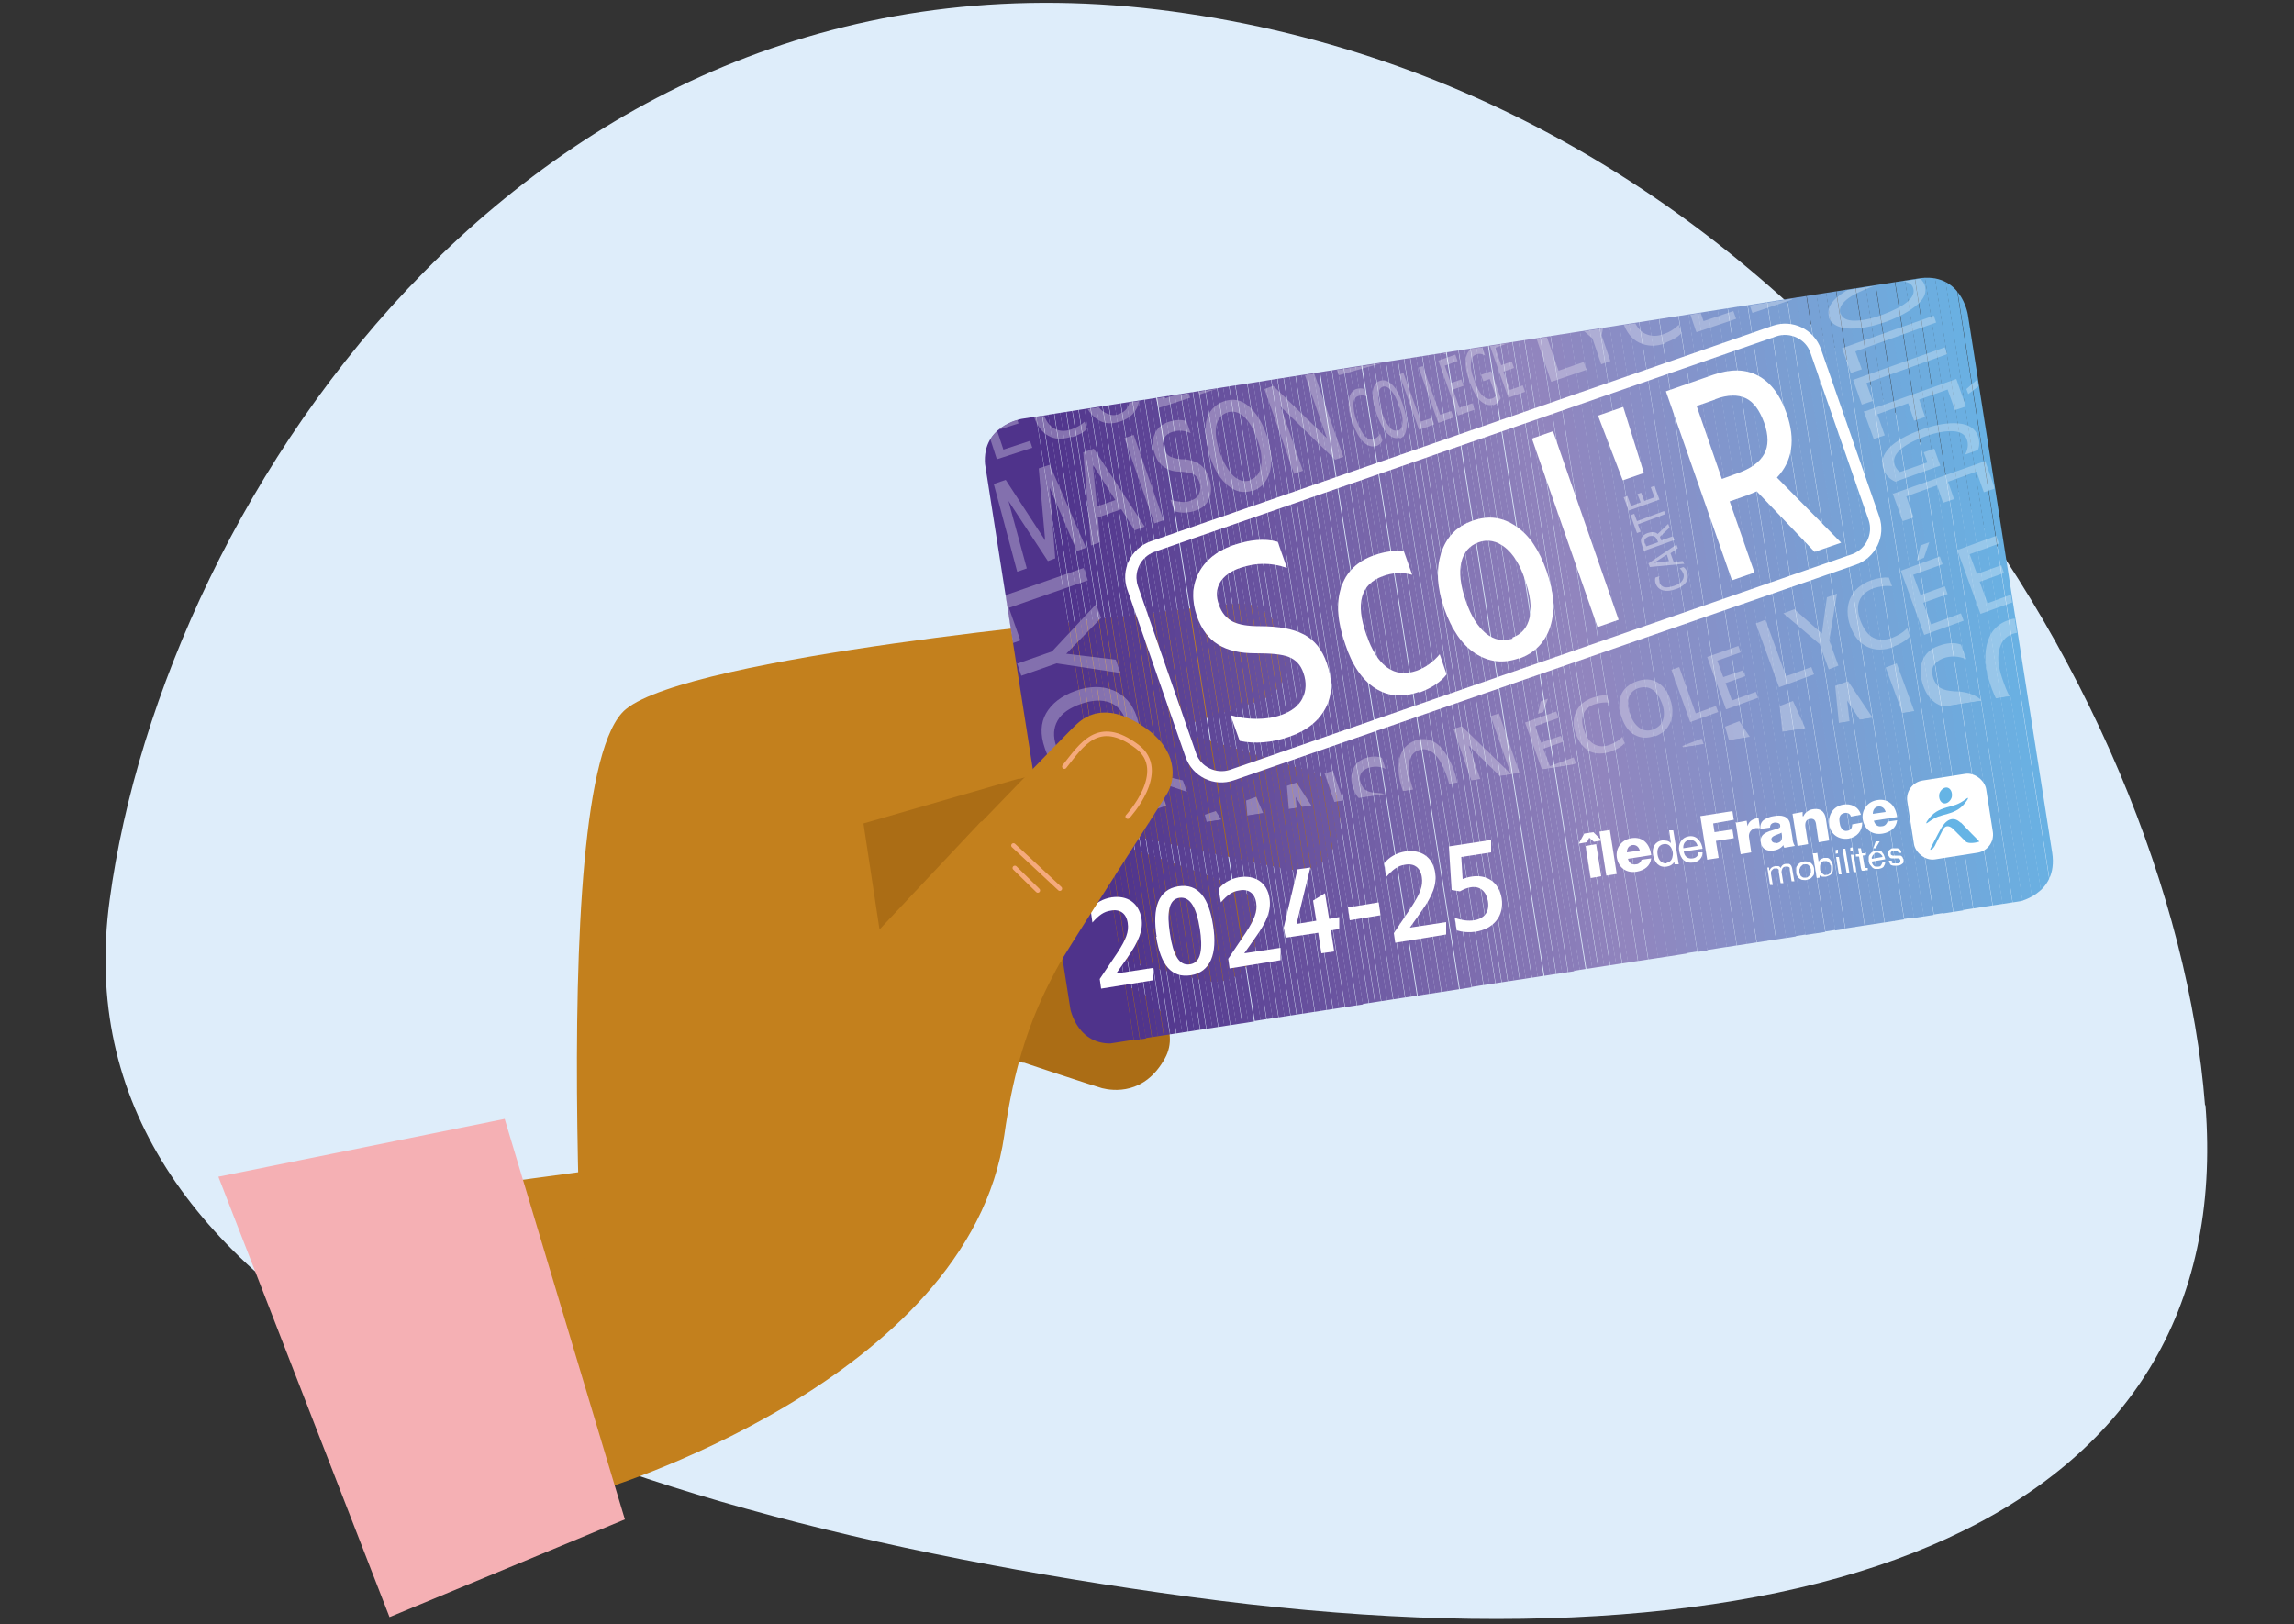<?xml version="1.0" encoding="utf-8"?>
<svg xmlns="http://www.w3.org/2000/svg" xmlns:xlink="http://www.w3.org/1999/xlink" id="Calque_1" data-name="Calque 1" version="1.1" viewBox="0 0 500 354.1">
  <rect x="0" y="0" width="500" height="354.1" fill="#333333" stroke="none"/>
  <defs>
    <style>
      .cls-1 {
        fill: #6bafe1;
      }

      .cls-1, .cls-2, .cls-3, .cls-4, .cls-5, .cls-6, .cls-7, .cls-8, .cls-9, .cls-10, .cls-11, .cls-12, .cls-13, .cls-14, .cls-15, .cls-16, .cls-17, .cls-18, .cls-19, .cls-20, .cls-21, .cls-22, .cls-23, .cls-24, .cls-25, .cls-26, .cls-27, .cls-28, .cls-29, .cls-30, .cls-31, .cls-32, .cls-33, .cls-34, .cls-35, .cls-36, .cls-37, .cls-38, .cls-39, .cls-40, .cls-41, .cls-42, .cls-43, .cls-44, .cls-45, .cls-46, .cls-47, .cls-48, .cls-49, .cls-50, .cls-51, .cls-52, .cls-53, .cls-54, .cls-55, .cls-56, .cls-57, .cls-58, .cls-59, .cls-60, .cls-61, .cls-62, .cls-63, .cls-64, .cls-65, .cls-66, .cls-67, .cls-68, .cls-69, .cls-70, .cls-71, .cls-72, .cls-73, .cls-74, .cls-75, .cls-76, .cls-77, .cls-78, .cls-79, .cls-80, .cls-81, .cls-82, .cls-83, .cls-84, .cls-85, .cls-86, .cls-87, .cls-88, .cls-89, .cls-90, .cls-91, .cls-92, .cls-93, .cls-94, .cls-95, .cls-96, .cls-97, .cls-98, .cls-99, .cls-100, .cls-101, .cls-102, .cls-103, .cls-104, .cls-105, .cls-106, .cls-107, .cls-108, .cls-109, .cls-110, .cls-111, .cls-112, .cls-113, .cls-114, .cls-115, .cls-116, .cls-117, .cls-118, .cls-119, .cls-120, .cls-121, .cls-122, .cls-123, .cls-124, .cls-125, .cls-126, .cls-127, .cls-128, .cls-129, .cls-130, .cls-131, .cls-132 {
        stroke-width: 0px;
      }

      .cls-2 {
        fill: #7f6fb0;
      }

      .cls-3 {
        fill: #70a9dc;
      }

      .cls-4 {
        fill: #7360a7;
      }

      .cls-5 {
        fill: #72a7da;
      }

      .cls-6 {
        fill: #8f87c0;
      }

      .cls-7 {
        fill: #54398f;
      }

      .cls-8 {
        fill: #5a4093;
      }

      .cls-9 {
        fill: #51368d;
      }

      .cls-10 {
        fill: #5a4194;
      }

      .cls-11 {
        fill: #8790c7;
      }

      .cls-12 {
        fill: #6caddf;
      }

      .cls-13 {
        fill: #887ab7;
      }

      .cls-133 {
        clip-path: url(#clippath);
      }

      .cls-14, .cls-134, .cls-135 {
        fill: none;
      }

      .cls-15 {
        fill: #8b7eba;
      }

      .cls-16 {
        fill: #c3801d;
      }

      .cls-17 {
        fill: #9086bf;
      }

      .cls-18 {
        fill: #563b90;
      }

      .cls-19 {
        fill: #6faadd;
      }

      .cls-20 {
        fill: #8b8bc3;
      }

      .cls-21 {
        fill: #8a7cb8;
      }

      .cls-22 {
        fill: #7c6bae;
      }

      .cls-23 {
        fill: #5d4496;
      }

      .cls-24 {
        fill: #65b4e5;
      }

      .cls-25 {
        fill: #583e92;
      }

      .cls-26 {
        fill: #7a9fd3;
      }

      .cls-27 {
        fill: #705ba4;
      }

      .cls-28 {
        fill: #634c9b;
      }

      .cls-29 {
        fill: #7b6aad;
      }

      .cls-30 {
        fill: #7e6eb0;
      }

      .cls-31 {
        fill: #73a6d9;
      }

      .cls-32 {
        fill: #51358c;
      }

      .cls-33 {
        fill: #8272b2;
      }

      .cls-34 {
        fill: #75a4d8;
      }

      .cls-35 {
        fill: #7d6cae;
      }

      .cls-36 {
        fill: #8592c9;
      }

      .cls-37 {
        fill: #8171b1;
      }

      .cls-38 {
        fill: #8493ca;
      }

      .cls-39 {
        fill: #74a5d8;
      }

      .cls-40 {
        fill: #5e4697;
      }

      .cls-41 {
        fill: #6ab0e2;
      }

      .cls-42 {
        fill: #897bb8;
      }

      .cls-43 {
        fill: #8a8dc5;
      }

      .cls-44 {
        fill: #6a54a0;
      }

      .cls-45 {
        fill: #50348c;
      }

      .cls-46 {
        fill: #604898;
      }

      .cls-47 {
        fill: #6dacde;
      }

      .cls-48 {
        fill: #53388e;
      }

      .cls-49 {
        fill: #6c56a1;
      }

      .cls-50 {
        fill: #6f5aa4;
      }

      .cls-51 {
        fill: #9084bd;
      }

      .cls-52 {
        fill: #6eabdd;
      }

      .cls-53 {
        fill: #8a8cc4;
      }

      .cls-136 {
        clip-path: url(#clippath-1);
      }

      .cls-137 {
        clip-path: url(#clippath-3);
      }

      .cls-138 {
        clip-path: url(#clippath-2);
      }

      .cls-54 {
        fill: #52378e;
      }

      .cls-55 {
        fill: #8097cd;
      }

      .cls-56 {
        fill: #6c57a2;
      }

      .cls-57 {
        fill: #ab6d15;
      }

      .cls-58 {
        fill: #6d58a2;
      }

      .cls-59 {
        fill: #deedfa;
      }

      .cls-60 {
        fill: #f5b0b4;
      }

      .cls-61 {
        fill: #8e81bb;
      }

      .cls-62 {
        fill: #7d9ad0;
      }

      .cls-63 {
        fill: #77a2d6;
      }

      .cls-64 {
        fill: #8d89c1;
      }

      .cls-65 {
        fill: #715ea5;
      }

      .cls-66 {
        fill: #593f93;
      }

      .cls-67 {
        fill: #705da5;
      }

      .cls-68 {
        fill: #8779b6;
      }

      .cls-69 {
        fill: #888fc7;
      }

      .cls-70 {
        fill: #5f4798;
      }

      .cls-71 {
        fill: #7d6daf;
      }

      .cls-72 {
        fill: #8c7fba;
      }

      .cls-73 {
        fill: #644d9b;
      }

      .cls-74 {
        fill: #9185be;
      }

      .cls-75 {
        fill: #8196cc;
      }

      .cls-76 {
        fill: #8070b1;
      }

      .cls-77 {
        fill: #76a3d7;
      }

      .cls-78 {
        fill: #69539f;
      }

      .cls-79 {
        fill: #4f338b;
      }

      .cls-80 {
        fill: #573d91;
      }

      .cls-81 {
        fill: #6b55a0;
      }

      .cls-82 {
        fill: #78a1d5;
      }

      .cls-83 {
        fill: #8691c8;
      }

      .cls-84 {
        fill: #7967ab;
      }

      .cls-139 {
        opacity: .4;
      }

      .cls-140 {
        opacity: .3;
      }

      .cls-85 {
        fill: #7866aa;
      }

      .cls-86 {
        fill: #898ec6;
      }

      .cls-87 {
        fill: #614999;
      }

      .cls-88 {
        fill: #7b9cd2;
      }

      .cls-89 {
        fill: #8e88c1;
      }

      .cls-90 {
        fill: #7765aa;
      }

      .cls-91 {
        fill: #68529f;
      }

      .cls-92 {
        fill: #6e59a3;
      }

      .cls-93 {
        fill: #7462a8;
      }

      .cls-94 {
        fill: #7461a7;
      }

      .cls-95 {
        fill: #8394cb;
      }

      .cls-96 {
        fill: #5b4294;
      }

      .cls-97 {
        fill: #624a99;
      }

      .cls-98 {
        fill: #7968ac;
      }

      .cls-99 {
        fill: #8273b3;
      }

      .cls-100 {
        fill: #67509d;
      }

      .cls-101 {
        fill: #8d80bb;
      }

      .cls-102 {
        fill: #8a7db9;
      }

      .cls-103 {
        fill: #563c91;
      }

      .cls-104 {
        fill: #654e9c;
      }

      .cls-105 {
        fill: #8677b5;
      }

      .cls-106 {
        fill: #8374b3;
      }

      .cls-107 {
        fill: #8f82bc;
      }

      .cls-108 {
        fill: #8f83bd;
      }

      .cls-109 {
        fill: #7b9ed2;
      }

      .cls-141, .cls-134, .cls-135 {
        isolation: isolate;
      }

      .cls-110 {
        fill: #553a8f;
      }

      .cls-111 {
        fill: #8678b6;
      }

      .cls-112 {
        fill: #5e4596;
      }

      .cls-113 {
        fill: #71a8db;
      }

      .cls-114 {
        fill: #6caee0;
      }

      .cls-134, .cls-135 {
        mix-blend-mode: multiply;
        stroke: #f5aa7c;
        stroke-linecap: round;
      }

      .cls-115 {
        fill: #67519e;
      }

      .cls-116 {
        fill: #634b9a;
      }

      .cls-117 {
        fill: #7c9bd1;
      }

      .cls-118 {
        fill: #fff;
      }

      .cls-119 {
        fill: #8295cc;
      }

      .cls-120 {
        fill: #79a0d4;
      }

      .cls-135 {
        stroke-linejoin: round;
      }

      .cls-121 {
        fill: #8576b5;
      }

      .cls-122 {
        fill: #725fa6;
      }

      .cls-123 {
        fill: #664f9d;
      }

      .cls-124 {
        fill: #7563a9;
      }

      .cls-125 {
        fill: #7664a9;
      }

      .cls-126 {
        fill: #69b1e3;
      }

      .cls-127 {
        fill: #8c8ac2;
      }

      .cls-128 {
        fill: #7f98ce;
      }

      .cls-129 {
        fill: #5c4395;
      }

      .cls-130 {
        fill: #7a69ac;
      }

      .cls-131 {
        fill: #8475b4;
      }

      .cls-132 {
        fill: #7e99cf;
      }
    </style>
    <clipPath id="clippath">
      <path class="cls-14" d="M222.7,91.3s-9.3,1.5-7.9,10.8l18.4,117.4c0,.2,1.6,9.3,10.8,7.8l195.4-30.6s9.3-1.5,7.9-10.8l-18.4-117.4s-1.5-9.3-10.8-7.8l-195.4,30.6h0Z"/>
    </clipPath>
    <clipPath id="clippath-1">
      <rect class="cls-14" x="349.5" y="96" width="22.7" height="41.8" transform="translate(-13.7 57.2) rotate(-8.9)"/>
    </clipPath>
    <clipPath id="clippath-2">
      <path class="cls-14" d="M222.7,91.3s-9.3,1.5-7.9,10.8l12.9,82.6,214-33.5-12.9-82.6s-1.5-9.3-10.8-7.8l-195.4,30.6h0Z"/>
    </clipPath>
    <clipPath id="clippath-3">
      <rect class="cls-14" x="201.9" y="-22.3" width="284.1" height="236.8" transform="translate(-10.7 54.3) rotate(-8.9)"/>
    </clipPath>
  </defs>
  <g class="cls-141">
    <g id="Calque_1-2" data-name="Calque 1">
      <path class="cls-59" d="M480.7,240.9c7,90.1-83.1,125.9-221.2,107.2C121.4,329.4,11.9,284.6,23.9,196.2,35.8,107.9,117.6-16.2,255.6,2.5c138,18.7,218,148.2,225,238.4h0Z"/>
      <g>
        <polygon class="cls-57" points="223.1 231.7 162.9 211.9 139 155.3 203.6 143.2 223.1 231.7"/>
        <path class="cls-57" d="M208.7,173.6s69.5,15.7,72.7,16c3.3.4,9.2-.2,10.5-9.2s-3.7-11.2-6-12.1-82.4-25.1-82.4-25.1l5.1,30.4h0Z"/>
        <path class="cls-57" d="M203.5,198.1s55.9,15.1,59.1,15.7c3.2.6,9.2.5,11.2-8.3,2.1-8.9-2.8-11.5-5-12.6s-60.5-21.3-60.5-21.3l-4.9,26.5h0Z"/>
        <path class="cls-57" d="M194,189.2s51.6,25.8,54.6,27.1c3,1.3,8.8,8.1,5.3,14.4-4.4,8-11.3,7.1-13.7,6.5-2.4-.6-55-18.2-55-18.2l8.9-29.9Z"/>
      </g>
      <g>
        <path class="cls-16" d="M222.2,169.8s48.8-15.9,51.9-16.9c3.1-1,8.2-4.1,5.7-12.8-2.5-8.7-8-8.6-10.5-8.5s-33.6,3.8-33.6,3.8l-13.5,34.4h0Z"/>
        <path class="cls-16" d="M213.8,179.1l-22.1,23.5-3.5-23.1,60.6-17.5c-4-18.1-3.2-13.8-6.1-27.3,0,0-92.1,8.2-106.3,19.9-18.7,15.4-7.1,170.7-7.1,170.7,0,0,81.9-24,89.6-77.9,3.5-24.7,10.5-36.2,23.6-55.7-11.3-9.9-19.1-4.1-28.7-12.7h0Z"/>
      </g>
      <polygon class="cls-16" points="129.9 325.1 84.5 342.5 55.2 265.1 126.2 255.5 129.9 325.1"/>
      <polygon class="cls-60" points="110 243.9 136.2 331.2 84.9 352.5 47.6 256.5 110 243.9"/>
      <g>
        <g id="BG">
          <g class="cls-133">
            <g>
              <rect class="cls-79" x="223.9" y="90.9" width="12.6" height="137.6" transform="translate(-21.9 37.5) rotate(-8.9)"/>
              <rect class="cls-79" x="236.5" y="89.9" width="1.3" height="137.6" transform="translate(-21.7 38.6) rotate(-8.9)"/>
              <rect class="cls-45" x="237.8" y="89.7" width="1.3" height="137.6" transform="translate(-21.6 38.8) rotate(-8.9)"/>
              <rect class="cls-32" x="239.1" y="89.4" width="1.3" height="137.6" transform="translate(-21.6 39) rotate(-8.9)"/>
              <rect class="cls-9" x="240.4" y="89.2" width="1.3" height="137.6" transform="translate(-21.5 39.2) rotate(-8.9)"/>
              <rect class="cls-54" x="241.7" y="89" width="1.3" height="137.6" transform="translate(-21.5 39.4) rotate(-8.9)"/>
              <rect class="cls-48" x="243" y="88.8" width="1.3" height="137.6" transform="translate(-21.4 39.6) rotate(-8.9)"/>
              <rect class="cls-7" x="244.4" y="88.6" width="1.3" height="137.6" transform="translate(-21.4 39.8) rotate(-8.9)"/>
              <rect class="cls-110" x="245.7" y="88.4" width="1.3" height="137.6" transform="translate(-21.3 40) rotate(-8.9)"/>
              <rect class="cls-18" x="247" y="88.2" width="1.3" height="137.6" transform="translate(-21.3 40.2) rotate(-8.9)"/>
              <rect class="cls-103" x="248.3" y="88" width="1.3" height="137.6" transform="translate(-21.2 40.4) rotate(-8.9)"/>
              <rect class="cls-80" x="249.6" y="87.8" width="1.3" height="137.6" transform="translate(-21.2 40.6) rotate(-8.9)"/>
              <rect class="cls-25" x="250.9" y="87.6" width="1.3" height="137.6" transform="translate(-21.1 40.8) rotate(-8.9)"/>
              <rect class="cls-66" x="252.3" y="87.4" width="1.3" height="137.6" transform="translate(-21.1 41) rotate(-8.9)"/>
              <rect class="cls-8" x="253.6" y="87.2" width="1.3" height="137.6" transform="translate(-21.1 41.2) rotate(-8.9)"/>
              <rect class="cls-10" x="254.9" y="87" width="1.3" height="137.6" transform="translate(-21 41.4) rotate(-8.9)"/>
              <rect class="cls-96" x="256.2" y="86.8" width="1.3" height="137.6" transform="translate(-21 41.6) rotate(-8.9)"/>
              <rect class="cls-129" x="257.5" y="86.6" width="1.3" height="137.6" transform="translate(-20.9 41.8) rotate(-8.9)"/>
              <rect class="cls-23" x="258.8" y="86.4" width="1.3" height="137.6" transform="translate(-20.9 42) rotate(-8.9)"/>
              <rect class="cls-112" x="260.1" y="86.2" width="1.3" height="137.6" transform="translate(-20.8 42.2) rotate(-8.9)"/>
              <rect class="cls-40" x="261.4" y="86" width="1.3" height="137.6" transform="translate(-20.8 42.4) rotate(-8.9)"/>
              <rect class="cls-70" x="262.8" y="85.7" width="1.3" height="137.6" transform="translate(-20.7 42.6) rotate(-8.9)"/>
              <rect class="cls-46" x="264.1" y="85.5" width="1.3" height="137.6" transform="translate(-20.7 42.8) rotate(-8.9)"/>
              <rect class="cls-87" x="265.4" y="85.3" width="1.3" height="137.6" transform="translate(-20.6 43) rotate(-8.9)"/>
              <rect class="cls-97" x="266.7" y="85.1" width="1.3" height="137.6" transform="translate(-20.6 43.2) rotate(-8.9)"/>
              <rect class="cls-116" x="268" y="84.9" width="1.3" height="137.6" transform="translate(-20.5 43.4) rotate(-8.9)"/>
              <rect class="cls-28" x="269.3" y="84.7" width="1.3" height="137.6" transform="translate(-20.5 43.6) rotate(-8.9)"/>
              <rect class="cls-73" x="270.6" y="84.5" width="1.3" height="137.6" transform="translate(-20.4 43.8) rotate(-8.9)"/>
              <rect class="cls-104" x="272" y="84.3" width="1.3" height="137.6" transform="translate(-20.4 44) rotate(-8.9)"/>
              <rect class="cls-123" x="273.3" y="84.1" width="1.3" height="137.6" transform="translate(-20.3 44.2) rotate(-8.9)"/>
              <rect class="cls-100" x="274.6" y="83.9" width="1.3" height="137.6" transform="translate(-20.3 44.4) rotate(-8.9)"/>
              <rect class="cls-115" x="275.9" y="83.7" width="1.3" height="137.6" transform="translate(-20.2 44.6) rotate(-8.9)"/>
              <rect class="cls-91" x="277.2" y="83.5" width="1.3" height="137.6" transform="translate(-20.2 44.8) rotate(-8.9)"/>
              <rect class="cls-78" x="278.5" y="83.3" width="1.3" height="137.6" transform="translate(-20.1 45) rotate(-8.9)"/>
              <rect class="cls-44" x="279.9" y="83.1" width="1.3" height="137.6" transform="translate(-20.1 45.2) rotate(-8.9)"/>
              <rect class="cls-81" x="281.2" y="82.9" width="1.3" height="137.6" transform="translate(-20.1 45.4) rotate(-8.9)"/>
              <rect class="cls-49" x="282.5" y="82.7" width="1.3" height="137.6" transform="translate(-20 45.6) rotate(-8.9)"/>
              <rect class="cls-56" x="283.8" y="82.5" width="1.3" height="137.6" transform="translate(-20 45.8) rotate(-8.9)"/>
              <rect class="cls-58" x="285.1" y="82.3" width="1.3" height="137.6" transform="translate(-19.9 46) rotate(-8.9)"/>
              <rect class="cls-92" x="286.4" y="82" width="1.3" height="137.6" transform="translate(-19.9 46.2) rotate(-8.9)"/>
              <rect class="cls-50" x="287.7" y="81.8" width="1.3" height="137.6" transform="translate(-19.8 46.4) rotate(-8.9)"/>
              <rect class="cls-27" x="289.1" y="81.6" width="1.3" height="137.6" transform="translate(-19.8 46.6) rotate(-8.9)"/>
              <rect class="cls-67" x="290.4" y="81.4" width="1.3" height="137.6" transform="translate(-19.7 46.8) rotate(-8.9)"/>
              <rect class="cls-65" x="291.7" y="81.2" width="1.3" height="137.6" transform="translate(-19.7 47) rotate(-8.9)"/>
              <rect class="cls-122" x="293" y="81" width="1.3" height="137.6" transform="translate(-19.6 47.2) rotate(-8.9)"/>
              <rect class="cls-4" x="294.3" y="80.8" width="1.3" height="137.6" transform="translate(-19.6 47.4) rotate(-8.9)"/>
              <rect class="cls-94" x="295.6" y="80.6" width="1.3" height="137.6" transform="translate(-19.5 47.6) rotate(-8.9)"/>
              <rect class="cls-93" x="296.9" y="80.4" width="1.3" height="137.6" transform="translate(-19.5 47.8) rotate(-8.9)"/>
              <rect class="cls-124" x="298.3" y="80.2" width="1.3" height="137.6" transform="translate(-19.4 48) rotate(-8.9)"/>
              <rect class="cls-125" x="299.6" y="80" width="1.3" height="137.6" transform="translate(-19.4 48.2) rotate(-8.9)"/>
              <rect class="cls-90" x="300.9" y="79.8" width="1.3" height="137.6" transform="translate(-19.3 48.4) rotate(-8.9)"/>
              <rect class="cls-85" x="302.2" y="79.6" width="1.3" height="137.6" transform="translate(-19.3 48.6) rotate(-8.9)"/>
              <rect class="cls-84" x="303.5" y="79.4" width="1.3" height="137.6" transform="translate(-19.2 48.8) rotate(-8.9)"/>
              <rect class="cls-98" x="304.8" y="79.2" width="1.3" height="137.6" transform="translate(-19.2 49) rotate(-8.9)"/>
              <rect class="cls-130" x="306.1" y="79" width="1.3" height="137.6" transform="translate(-19.2 49.2) rotate(-8.9)"/>
              <rect class="cls-29" x="307.5" y="78.8" width="1.3" height="137.6" transform="translate(-19.1 49.4) rotate(-8.9)"/>
              <rect class="cls-22" x="308.8" y="78.6" width="1.3" height="137.6" transform="translate(-19.1 49.6) rotate(-8.9)"/>
              <rect class="cls-35" x="310.1" y="78.3" width="1.3" height="137.6" transform="translate(-19 49.8) rotate(-8.9)"/>
              <rect class="cls-71" x="311.4" y="78.1" width="1.3" height="137.6" transform="translate(-19 50) rotate(-8.9)"/>
              <rect class="cls-30" x="312.7" y="77.9" width="1.3" height="137.6" transform="translate(-18.9 50.2) rotate(-8.9)"/>
              <rect class="cls-2" x="314" y="77.7" width="1.3" height="137.6" transform="translate(-18.9 50.4) rotate(-8.9)"/>
              <rect class="cls-76" x="315.3" y="77.5" width="1.3" height="137.6" transform="translate(-18.8 50.6) rotate(-8.9)"/>
              <rect class="cls-37" x="316.7" y="77.3" width="1.3" height="137.6" transform="translate(-18.8 50.8) rotate(-8.9)"/>
              <rect class="cls-33" x="318" y="77.1" width="1.3" height="137.6" transform="translate(-18.7 51) rotate(-8.9)"/>
              <rect class="cls-99" x="319.3" y="76.9" width="1.3" height="137.6" transform="translate(-18.7 51.2) rotate(-8.9)"/>
              <rect class="cls-106" x="320.6" y="76.7" width="1.3" height="137.6" transform="translate(-18.6 51.4) rotate(-8.9)"/>
              <rect class="cls-131" x="321.9" y="76.5" width="1.3" height="137.6" transform="translate(-18.6 51.6) rotate(-8.9)"/>
              <rect class="cls-121" x="323.2" y="76.3" width="1.3" height="137.6" transform="translate(-18.5 51.8) rotate(-8.9)"/>
              <rect class="cls-105" x="324.5" y="76.1" width="1.3" height="137.6" transform="translate(-18.5 52) rotate(-8.9)"/>
              <rect class="cls-111" x="325.9" y="75.9" width="1.3" height="137.6" transform="translate(-18.4 52.2) rotate(-8.9)"/>
              <rect class="cls-68" x="327.2" y="75.7" width="1.3" height="137.6" transform="translate(-18.4 52.4) rotate(-8.9)"/>
              <rect class="cls-13" x="328.5" y="75.5" width="1.3" height="137.6" transform="translate(-18.3 52.6) rotate(-8.9)"/>
              <rect class="cls-42" x="329.8" y="75.3" width="1.3" height="137.6" transform="translate(-18.3 52.8) rotate(-8.9)"/>
              <rect class="cls-21" x="331.1" y="75.1" width="1.3" height="137.6" transform="translate(-18.2 53) rotate(-8.9)"/>
              <rect class="cls-102" x="332.4" y="74.8" width="1.3" height="137.6" transform="translate(-18.2 53.2) rotate(-8.9)"/>
              <rect class="cls-15" x="333.7" y="74.6" width="1.3" height="137.6" transform="translate(-18.2 53.4) rotate(-8.9)"/>
              <rect class="cls-72" x="335.1" y="74.4" width="1.3" height="137.6" transform="translate(-18.1 53.6) rotate(-8.9)"/>
              <rect class="cls-101" x="336.4" y="74.2" width="1.3" height="137.6" transform="translate(-18.1 53.8) rotate(-8.9)"/>
              <rect class="cls-61" x="337.7" y="74" width="1.3" height="137.6" transform="translate(-18 54) rotate(-8.9)"/>
              <rect class="cls-107" x="339" y="73.8" width="1.3" height="137.6" transform="translate(-18 54.2) rotate(-8.9)"/>
              <rect class="cls-108" x="340.3" y="73.6" width="1.3" height="137.6" transform="translate(-17.9 54.4) rotate(-8.9)"/>
              <rect class="cls-51" x="341.6" y="73.4" width="1.3" height="137.6" transform="translate(-17.9 54.6) rotate(-8.9)"/>
              <rect class="cls-74" x="342.9" y="73.2" width="1.3" height="137.6" transform="translate(-17.8 54.8) rotate(-8.9)"/>
              <rect class="cls-74" x="344.2" y="72.9" width="2.2" height="137.6" transform="translate(-17.8 55.1) rotate(-8.9)"/>
              <rect class="cls-17" x="346.4" y="72.6" width="2.2" height="137.6" transform="translate(-17.7 55.4) rotate(-8.9)"/>
              <rect class="cls-6" x="348.6" y="72.3" width="2.2" height="137.6" transform="translate(-17.6 55.7) rotate(-8.9)"/>
              <rect class="cls-89" x="350.7" y="71.9" width="2.2" height="137.6" transform="translate(-17.5 56.1) rotate(-8.9)"/>
              <rect class="cls-64" x="352.8" y="71.6" width="2.2" height="137.6" transform="translate(-17.4 56.4) rotate(-8.9)"/>
              <rect class="cls-127" x="355" y="71.3" width="2.2" height="137.6" transform="translate(-17.4 56.7) rotate(-8.9)"/>
              <rect class="cls-20" x="357.1" y="70.9" width="2.2" height="137.6" transform="translate(-17.3 57) rotate(-8.9)"/>
              <rect class="cls-53" x="359.3" y="70.6" width="2.2" height="137.6" transform="translate(-17.2 57.4) rotate(-8.9)"/>
              <rect class="cls-43" x="361.4" y="70.2" width="2.2" height="137.6" transform="translate(-17.1 57.7) rotate(-8.9)"/>
              <rect class="cls-86" x="363.6" y="69.9" width="2.2" height="137.6" transform="translate(-17.1 58) rotate(-8.9)"/>
              <rect class="cls-69" x="365.7" y="69.6" width="2.2" height="137.6" transform="translate(-17 58.3) rotate(-8.9)"/>
              <rect class="cls-11" x="367.9" y="69.2" width="2.2" height="137.6" transform="translate(-16.9 58.7) rotate(-8.9)"/>
              <rect class="cls-83" x="370" y="68.9" width="2.2" height="137.6" transform="translate(-16.8 59) rotate(-8.9)"/>
              <rect class="cls-36" x="372.2" y="68.6" width="2.2" height="137.6" transform="translate(-16.7 59.3) rotate(-8.9)"/>
              <rect class="cls-38" x="374.3" y="68.2" width="2.2" height="137.6" transform="translate(-16.7 59.7) rotate(-8.9)"/>
              <rect class="cls-95" x="376.5" y="67.9" width="2.2" height="137.6" transform="translate(-16.6 60) rotate(-8.9)"/>
              <rect class="cls-119" x="378.6" y="67.6" width="2.2" height="137.6" transform="translate(-16.5 60.3) rotate(-8.9)"/>
              <rect class="cls-75" x="380.7" y="67.2" width="2.2" height="137.6" transform="translate(-16.4 60.6) rotate(-8.9)"/>
              <rect class="cls-55" x="382.9" y="66.9" width="2.2" height="137.6" transform="translate(-16.4 61) rotate(-8.9)"/>
              <rect class="cls-128" x="385" y="66.6" width="2.2" height="137.6" transform="translate(-16.3 61.3) rotate(-8.9)"/>
              <rect class="cls-132" x="387.2" y="66.2" width="2.2" height="137.6" transform="translate(-16.2 61.6) rotate(-8.9)"/>
              <rect class="cls-62" x="389.3" y="65.9" width="2.2" height="137.6" transform="translate(-16.1 62) rotate(-8.9)"/>
              <rect class="cls-117" x="391.5" y="65.5" width="2.2" height="137.6" transform="translate(-16 62.3) rotate(-8.9)"/>
              <rect class="cls-88" x="393.6" y="65.2" width="2.2" height="137.6" transform="translate(-16 62.6) rotate(-8.9)"/>
              <rect class="cls-109" x="395.8" y="64.9" width="2.2" height="137.6" transform="translate(-15.9 62.9) rotate(-8.9)"/>
              <rect class="cls-26" x="397.9" y="64.5" width="2.2" height="137.6" transform="translate(-15.8 63.3) rotate(-8.9)"/>
              <rect class="cls-120" x="400.1" y="64.2" width="2.2" height="137.6" transform="translate(-15.7 63.6) rotate(-8.9)"/>
              <rect class="cls-82" x="402.2" y="63.9" width="2.2" height="137.6" transform="translate(-15.7 63.9) rotate(-8.9)"/>
              <rect class="cls-63" x="404.4" y="63.5" width="2.2" height="137.6" transform="translate(-15.6 64.2) rotate(-8.9)"/>
              <rect class="cls-77" x="406.5" y="63.2" width="2.2" height="137.6" transform="translate(-15.5 64.6) rotate(-8.9)"/>
              <rect class="cls-34" x="408.6" y="62.9" width="2.2" height="137.6" transform="translate(-15.4 64.9) rotate(-8.9)"/>
              <rect class="cls-39" x="410.8" y="62.5" width="2.2" height="137.6" transform="translate(-15.3 65.2) rotate(-8.9)"/>
              <rect class="cls-31" x="412.9" y="62.2" width="2.2" height="137.6" transform="translate(-15.3 65.6) rotate(-8.9)"/>
              <rect class="cls-5" x="415.1" y="61.9" width="2.2" height="137.6" transform="translate(-15.2 65.9) rotate(-8.9)"/>
              <rect class="cls-113" x="417.2" y="61.5" width="2.2" height="137.6" transform="translate(-15.1 66.2) rotate(-8.9)"/>
              <rect class="cls-3" x="419.4" y="61.2" width="2.2" height="137.6" transform="translate(-15 66.5) rotate(-8.9)"/>
              <rect class="cls-19" x="421.5" y="60.8" width="2.2" height="137.6" transform="translate(-15 66.9) rotate(-8.9)"/>
              <rect class="cls-52" x="423.7" y="60.5" width="2.2" height="137.6" transform="translate(-14.9 67.2) rotate(-8.9)"/>
              <rect class="cls-47" x="425.8" y="60.2" width="2.2" height="137.6" transform="translate(-14.8 67.5) rotate(-8.9)"/>
              <rect class="cls-12" x="428" y="59.8" width="2.2" height="137.6" transform="translate(-14.7 67.9) rotate(-8.9)"/>
              <rect class="cls-114" x="430.1" y="59.5" width="2.2" height="137.6" transform="translate(-14.6 68.2) rotate(-8.9)"/>
              <rect class="cls-1" x="432.3" y="59.2" width="2.2" height="137.6" transform="translate(-14.6 68.5) rotate(-8.9)"/>
              <rect class="cls-41" x="434.4" y="58.8" width="2.2" height="137.6" transform="translate(-14.5 68.8) rotate(-8.9)"/>
              <rect class="cls-126" x="436.6" y="58.6" width="1.5" height="137.6" transform="translate(-14.4 69.1) rotate(-8.9)"/>
            </g>
          </g>
        </g>
        <g>
          <path class="cls-118" d="M239.7,213.4l3.9-5.8c1.8-2.8,2.5-4.5,2.2-6.4-.3-2.1-1.7-3.1-3.7-2.7-1.5.2-2.6,1-4,2.6l-.4-2.9c1.1-1.4,2.7-2.3,4.6-2.6,3.4-.5,5.9,1.2,6.5,4.6.4,2.6-.6,5-3.1,8.6l-2.4,3.4,7.9-1.2v2.7s-11.2,1.8-11.2,1.8l-.3-2.1h0Z"/>
          <path class="cls-118" d="M252.1,204.2c-1-6.4.4-10.3,4.7-11,4.5-.7,6.7,2.7,7.6,8.5,1,6.3-.6,10.2-4.9,10.9-4.1.6-6.5-2.1-7.5-8.4h0ZM261.5,202.4c-.7-4.4-2-7-4.4-6.7s-2.8,3.3-2.1,7.8c.7,4.7,2,7.1,4.4,6.7s2.8-3.3,2.1-7.9h0Z"/>
          <path class="cls-118" d="M267.7,209l3.9-5.8c1.8-2.8,2.5-4.5,2.2-6.4-.3-2.1-1.7-3.1-3.7-2.7-1.5.2-2.6,1-4,2.6l-.5-2.9c1.1-1.4,2.7-2.3,4.6-2.6,3.4-.5,6,1.2,6.5,4.6.4,2.6-.5,5-3.1,8.6l-2.4,3.4,7.9-1.2v2.7s-11.1,1.8-11.1,1.8l-.3-2.1h0Z"/>
          <path class="cls-118" d="M287.5,203.3l-7.3,1.1-.4-2.2,3-12.7,2.8-.4-3,12.3,4.3-.7-.7-4.4,2.6-1.6.9,5.6,2.2-.4v2.6s-1.8.3-1.8.3l.7,4.6-2.8.4-.7-4.6h0Z"/>
          <path class="cls-118" d="M293.8,197.8l6.7-1.1.4,2.8-6.7,1.1-.4-2.8Z"/>
          <path class="cls-118" d="M303.8,203.4l3.9-5.8c1.8-2.8,2.5-4.5,2.2-6.4-.3-2.1-1.7-3.1-3.7-2.7-1.5.2-2.6,1-4,2.6l-.5-2.9c1.1-1.4,2.7-2.3,4.6-2.6,3.4-.5,6,1.2,6.5,4.6.4,2.6-.5,5-3.1,8.6l-2.4,3.4,7.9-1.2v2.7s-11.1,1.8-11.1,1.8l-.3-2.1h0Z"/>
          <path class="cls-118" d="M324.3,196.4c-.4-2.2-1.8-3.3-3.7-3-.8.1-1.7.5-2.4.9l-1.8-.3-.6-9.5,9.2-1.4v2.7c0,0-6.5,1-6.5,1l.3,4.8c.6-.2,1.2-.4,1.8-.5,3.5-.6,6.1,1.2,6.7,4.7.6,3.9-1.8,6.7-5.7,7.3-1.4.2-2.8.1-4.1-.3l-.4-2.7c1.5.5,2.9.7,4.2.5,2.3-.4,3.4-1.9,3-4.2h0Z"/>
        </g>
        <g id="LOGO">
          <g>
            <path class="cls-118" d="M385.6,189.1v.6h.1c.2-.5.6-.8,1.2-.9.2,0,.5,0,.7,0s.4.2.5.4c.1-.2.2-.4.4-.6s.4-.2.7-.3c.2,0,.4,0,.5,0,.2,0,.3,0,.4.1.1,0,.2.2.3.3s.1.3.2.5l.5,2.9h-.6c0,.1-.4-2.5-.4-2.5,0-.1,0-.2,0-.3,0-.1,0-.2-.2-.3,0,0-.2-.1-.3-.1-.1,0-.2,0-.4,0-.3,0-.6.2-.7.4s-.2.5-.2.8l.4,2.4h-.6c0,.1-.4-2.5-.4-2.5,0-.1,0-.2,0-.3,0-.1,0-.2-.2-.3,0,0-.1-.1-.2-.1s-.2,0-.4,0c-.2,0-.3,0-.5.2s-.2.2-.3.3c0,.1-.1.2-.1.4,0,.1,0,.2,0,.3l.4,2.4h-.6c0,.1-.6-3.8-.6-3.8h.6c0-.1,0,0,0,0Z"/>
            <path class="cls-118" d="M391.5,189.3c0-.3.1-.5.3-.7s.3-.4.5-.5.5-.2.8-.3.6,0,.9,0c.2,0,.5.2.7.3.2.2.4.4.5.6s.2.5.2.8,0,.6,0,.8c0,.3-.1.5-.3.7s-.3.4-.5.5-.5.2-.8.3-.6,0-.9,0-.5-.2-.7-.3-.4-.4-.5-.6-.2-.5-.2-.8,0-.6,0-.8h0ZM392.4,190.7c0,.2.2.3.3.4.1.1.3.2.4.2.2,0,.3,0,.5,0s.3,0,.5-.2c.1,0,.2-.2.4-.4,0-.1.2-.3.2-.5s0-.4,0-.6-.1-.4-.2-.6-.2-.3-.3-.4c-.1-.1-.3-.2-.4-.2-.2,0-.3,0-.5,0s-.3,0-.5.2-.2.2-.4.4c0,.1-.1.3-.2.5,0,.2,0,.4,0,.6s.1.4.2.6h0Z"/>
            <path class="cls-118" d="M396.1,185.9l.3,2h0c0-.2.2-.4.4-.6.2-.1.5-.2.7-.3.3,0,.6,0,.8,0,.2,0,.5.2.6.4.2.2.3.4.4.6s.2.5.2.8,0,.6,0,.8c0,.3-.1.5-.2.7-.1.2-.3.4-.5.5-.2.1-.5.2-.8.3-.1,0-.2,0-.3,0s-.2,0-.4,0c-.1,0-.2,0-.4-.1s-.2-.1-.3-.2h0v.5c0,0-.6.1-.6.1l-.9-5.4h.6c0-.1,0,0,0,0ZM398.9,188.4c0-.2-.2-.3-.3-.4s-.3-.2-.4-.3c-.2,0-.4,0-.6,0s-.4.1-.5.2c-.1.1-.2.2-.3.4,0,.1-.1.3-.1.5,0,.2,0,.4,0,.6,0,.2,0,.4.2.6,0,.2.2.3.3.4s.3.2.4.3.4,0,.6,0,.4-.1.5-.2.2-.2.3-.4c0-.2.1-.3.1-.5s0-.4,0-.6c0-.2,0-.4-.2-.5h0Z"/>
            <path class="cls-118" d="M400.1,186.1v-.8c-.1,0,.5-.1.5-.1v.8c.1,0-.5.1-.5.1ZM400.8,186.7l.6,3.9h-.6c0,.1-.6-3.8-.6-3.8h.6Z"/>
            <path class="cls-118" d="M402.2,184.9l.9,5.4h-.6c0,.1-.9-5.3-.9-5.3h.6Z"/>
            <path class="cls-118" d="M403.3,185.6v-.8c-.1,0,.5-.1.5-.1v.8c.1,0-.5.1-.5.1ZM404,186.2l.6,3.9h-.6c0,.1-.6-3.8-.6-3.8h.6Z"/>
            <path class="cls-118" d="M406.7,185.8v.6c0,0-.7.1-.7.1l.4,2.4c0,0,0,.1,0,.2s0,0,0,.1,0,0,.2,0,.1,0,.2,0h.3c0,0,0,.5,0,.5h-.5c-.2.1-.3.1-.4.1-.1,0-.2,0-.3,0s-.1-.1-.2-.2c0-.1,0-.2-.1-.4l-.4-2.5h-.7c0,.1,0-.5,0-.5h.7c0-.1-.2-1.3-.2-1.3h.6c0-.1.2,1.1.2,1.1h.8c0-.1,0-.1,0-.1Z"/>
            <path class="cls-118" d="M410.6,188.9c-.3.3-.6.4-1.1.5-.3,0-.6,0-.8,0-.2,0-.5-.2-.6-.3-.2-.2-.3-.4-.5-.6s-.2-.5-.3-.8c0-.3,0-.6,0-.8,0-.3.1-.5.3-.7s.3-.4.5-.5.5-.2.7-.3c.4,0,.6,0,.9,0s.5.3.6.5c.2.2.3.4.4.7s.2.5.2.7l-2.9.5c0,.2,0,.3.1.5s.2.3.3.4c.1.1.3.2.4.2.2,0,.4,0,.6,0,.3,0,.5-.1.6-.3.1-.1.2-.4.3-.6h.6c0,.3-.2.7-.4,1h0ZM410.1,186.4c0-.1-.2-.2-.3-.3s-.2-.1-.4-.2-.3,0-.5,0-.3,0-.4.2-.2.2-.3.3c0,.1-.1.2-.2.4s0,.3,0,.4l2.3-.4c0-.1,0-.3-.2-.4h0ZM408.8,183.5l-.5,1.4h.5c0,0,.9-1.5.9-1.5h-.8q0,.1,0,.1Z"/>
            <path class="cls-118" d="M412.3,188c0,0,.2.2.3.2s.2,0,.4,0,.3,0,.4,0c.1,0,.2,0,.3,0s.2,0,.3-.1c0,0,.2-.1.2-.2,0,0,0-.2,0-.3,0-.2-.1-.3-.2-.4s-.3-.1-.5-.1-.4,0-.6,0c-.2,0-.5,0-.6,0-.2,0-.4-.1-.5-.3-.1-.1-.2-.3-.3-.6,0-.2,0-.4,0-.5,0-.2.2-.3.3-.4s.3-.2.4-.3.3-.1.5-.1c.2,0,.4,0,.6,0,.2,0,.4,0,.5.1.2,0,.3.2.4.3.1.1.2.3.2.6h-.6s0-.1-.1-.2c0,0-.1-.1-.2-.2s-.2,0-.3,0c-.1,0-.2,0-.3,0-.1,0-.2,0-.3,0-.1,0-.2,0-.3.1,0,0-.1.1-.2.2,0,0,0,.2,0,.3,0,.1,0,.2.2.3s.2.1.3.1c.1,0,.3,0,.4,0,.2,0,.3,0,.5,0,.2,0,.3,0,.5,0,.2,0,.3,0,.4.1.1,0,.2.2.3.3,0,.1.1.3.2.4,0,.2,0,.4,0,.6,0,.2-.2.3-.3.4s-.3.2-.5.3c-.2,0-.4.1-.6.1-.2,0-.4,0-.6,0s-.4,0-.6-.1c-.2,0-.3-.2-.4-.4-.1-.2-.2-.4-.2-.6h.6s0,.2.2.2h0Z"/>
          </g>
          <g>
            <path class="cls-118" d="M345.8,183.6l-1.7.3,1.2-2.2,2-.3,1.8,1.8-1.7.3-1-.9-.6,1.2h0ZM345.6,184.4l2.3-.4,1.1,7-2.3.4-1.1-7Z"/>
            <rect class="cls-118" x="349.3" y="181.1" width="2.3" height="9.7" transform="translate(-24.5 56.4) rotate(-8.9)"/>
            <path class="cls-118" d="M354.8,187.1c.2.9.8,1.5,1.8,1.3.5,0,1-.4,1.2-1l2.1-.3c-.2,1.7-1.5,2.6-3.1,2.9-2.3.4-4-.8-4.4-3.1-.3-2.1,1.1-3.9,3.2-4.2,2.5-.4,4,1.3,4.3,3.7l-5.1.8M357.4,185.4c-.2-.8-.8-1.3-1.6-1.2-.8.1-1.2.8-1.2,1.6l2.8-.4h0Z"/>
            <path class="cls-118" d="M365.9,188.4h-.9c0,.1-.1-.6-.1-.6h0c-.2.6-.9,1-1.6,1.1-1.7.3-2.7-.9-3-2.5s.4-3,2-3.2c.6,0,1.4,0,1.9.6h0l-.4-2.8h.9c0-.1,1.2,7.4,1.2,7.4M363.2,188.1c1.2-.2,1.5-1.3,1.4-2.3-.2-1.1-.8-2-2-1.8s-1.5,1.3-1.3,2.4.9,1.9,2,1.8"/>
            <path class="cls-118" d="M371.1,185.8c0,1.2-.8,2-2,2.2-1.8.3-2.8-.8-3.1-2.5-.3-1.6.6-3,2.1-3.2,1.9-.3,2.8,1.4,3,2.7l-4.1.6c.1,1,.8,1.7,2,1.5.7-.1,1.2-.6,1.2-1.3h.9M370,184.4c-.2-.9-.9-1.4-1.8-1.3-.9.1-1.4.9-1.3,1.8l3.1-.5h0Z"/>
            <polygon class="cls-118" points="370.6 177.9 377.6 176.8 377.9 178.7 373.4 179.5 373.7 181.4 377.6 180.8 377.9 182.7 374 183.3 374.6 187 372.1 187.4 370.6 177.9"/>
            <path class="cls-118" d="M378.5,179.3l2.2-.4.2,1.2h0c.2-.9.9-1.5,1.9-1.7.2,0,.4,0,.5,0l.3,2.1c-.3,0-.6,0-.9,0-1.1.2-1.6,1.1-1.5,1.9l.5,3.4-2.3.4-1.1-7h0Z"/>
            <path class="cls-118" d="M383.7,180.7c-.1-.9.2-1.6.8-2,.6-.4,1.3-.7,2.1-.8,1.6-.3,3.3-.1,3.6,1.8l.5,3c0,.6.2,1.2.5,1.7l-2.3.4c-.1-.2-.2-.4-.2-.6-.5.7-1.3,1.1-2.2,1.2-1.3.2-2.5-.3-2.7-1.7-.4-2.3,2.1-2.5,3.7-3.1.4-.1.6-.3.5-.7,0-.5-.7-.6-1.2-.6-.6.1-1,.4-1,1.1l-2.1.3M387.2,183.8c1.1-.2,1.4-.8,1.1-2.3-.3.2-.9.4-1.4.6-.5.2-.9.5-.8,1s.6.7,1.1.6"/>
            <path class="cls-118" d="M390.7,177.4l2.2-.4v.9h.2c.3-.8,1.2-1.4,2-1.5,2.3-.4,2.8,1.3,2.9,2.3l.7,4.5-2.3.4-.5-3.4c-.1-.9-.2-1.9-1.4-1.7-.9.1-1.1.9-1,1.7l.6,3.8-2.3.4-1.1-7h0Z"/>
            <path class="cls-118" d="M403.4,178c-.1-.6-.7-.9-1.3-.8-1.3.2-1.3,1.3-1.1,2.3.1.9.7,1.8,1.6,1.6.8-.1,1.1-.6,1.1-1.4l2.2-.4c0,1.9-1.2,3.2-3,3.5-2.1.3-3.9-.9-4.2-3s.8-4,3-4.4c1.7-.3,3.4.4,3.9,2.2l-2.2.4h0Z"/>
            <path class="cls-118" d="M408.4,178.8c.2.9.8,1.5,1.8,1.3.5,0,1-.4,1.2-1l2.1-.3c-.2,1.7-1.5,2.6-3.1,2.9-2.3.4-4-.8-4.4-3.1-.3-2.1,1.1-3.9,3.2-4.2,2.5-.4,4,1.3,4.3,3.7l-5.1.8M411,177c-.2-.8-.8-1.3-1.6-1.2-.8.1-1.2.8-1.2,1.6l2.8-.4h0Z"/>
          </g>
          <rect class="cls-118" x="416.3" y="169.4" width="17.4" height="17.4" rx="4" ry="4" transform="translate(-22.4 67.8) rotate(-8.9)"/>
          <g>
            <path class="cls-24" d="M425.4,173.8c-.3.9-1.1,1.5-1.8,1.3-.7-.2-1.1-1.1-.9-2.1.3-.9,1.1-1.5,1.8-1.3.7.2,1.1,1.1.9,2.1"/>
            <path class="cls-24" d="M427.4,179.4c-1.8-1.8-3.4-.5-4.4,1.3-.8,1.4-1.4,2.7-2.2,4.2-.2.4,0,.4.3.2s.6-.6.8-1.1c.3-.6,1.1-2.2,1.6-3.2.5-.9,1.3-.9,2.1-.2.9.9,1.9,1.9,2.8,2.8.6.6,2.2.3,2.9.1.1,0,.1-.1,0-.2-.5-.5-2.4-2.4-4-4.1h0Z"/>
          </g>
          <path class="cls-24" d="M428.6,174.1c-1.9,1.4-2.6,1.4-4.3,1.9s-3,1.1-4.2,2.9c-.3.4-.4.8.1.4,1.9-1.4,2.6-1.4,4.3-1.9,1.7-.5,3-1.1,4.2-2.9.3-.4.4-.8-.1-.4Z"/>
        </g>
        <g id="Scol_R" data-name="Scol R">
          <path class="cls-118" d="M248,127.7l12.7,36.5c1,3,4.4,4.6,7.4,3.6l135.6-47c3-1.1,4.6-4.4,3.6-7.4l-12.7-36.5c-1-3-4.4-4.6-7.4-3.6l-135.6,47c-3,1.1-4.6,4.4-3.6,7.4M268.9,170.1c-4.3,1.5-9-.8-10.5-5.1l-12.7-36.5c-1.5-4.3.8-9,5.1-10.5l135.6-47c4.3-1.5,9,.8,10.5,5.1l12.7,36.5c1.5,4.3-.8,9-5.1,10.5l-135.6,47h0Z"/>
          <g id="Carte" class="cls-139">
            <g class="cls-136">
              <g>
                <path class="cls-118" d="M367.7,124.8c.3.8.2,1.5-.2,2.1-.4.6-1.2,1.2-2.2,1.5-1.1.4-2,.5-2.8.3-.8-.2-1.3-.7-1.6-1.4-.2-.5-.2-1-.1-1.4l.9-.3c-.2.5-.1.9,0,1.4.2.5.6.9,1.1,1,.5.1,1.2,0,2.1-.3.9-.3,1.5-.7,1.8-1.2s.4-1,.2-1.5c-.2-.4-.4-.8-.8-1.1l.8-.3c.4.2.6.6.9,1.2h0Z"/>
                <path class="cls-118" d="M366.9,122.9l-7.3.7-.3-.8,6.1-4.1.3.8-1.6,1.1.7,1.9,2-.2.3.7h0ZM363.8,122.4l-.5-1.5-2.8,1.8,3.3-.4Z"/>
                <path class="cls-118" d="M365,117.7l-6.7,2.4-.5-1.5c-.2-.6-.2-1,0-1.4.2-.4.7-.8,1.3-1,.9-.3,1.7-.3,2.2.2l2.3-2.2.3.8-2.1,2c0,.1.1.2.1.3l.2.5,2.5-.9.3.7ZM358.6,118.5l.2.6,2.6-.9-.2-.5c-.2-.4-.4-.7-.7-.8-.3-.1-.6-.1-1.1,0-.4.2-.7.4-.9.6-.1.3-.1.6,0,1h0Z"/>
                <path class="cls-118" d="M362.9,112.1l-5.9,2.2.6,1.6-.8.3-1.4-3.9.8-.3.6,1.6,5.9-2.2.3.7Z"/>
                <path class="cls-118" d="M361.7,108.9l-6.7,2.4-1.1-2.9.8-.3.8,2.2,2.1-.8-.7-1.8.8-.3.7,1.8,2.2-.8-.8-2.2.8-.3,1.1,3h0Z"/>
              </g>
            </g>
          </g>
          <g>
            <path class="cls-118" d="M270.2,161.5l-2-5.6c1.7.5,3.6.8,5.7.8,2,0,3.9-.3,5.5-.9,2.2-.8,3.7-2,4.5-3.6.8-1.6.9-3.5.2-5.5-.6-1.8-1.7-2.9-3.2-3.5-1.5-.6-4-.8-7.3-.8-3.3,0-6-.6-8.1-1.9s-3.6-3.3-4.6-6.1c-1.2-3.5-1.1-6.6.3-9.4,1.4-2.8,3.9-4.8,7.4-6.1,3.8-1.3,7.1-1.6,9.9-.8l2,5.7c-3.4-1.2-6.7-1.2-10.2,0-2.1.7-3.6,1.8-4.4,3.2-.8,1.4-.9,3-.2,4.9.6,1.7,1.6,2.9,3,3.6,1.4.7,3.3,1,5.9,1,4.1,0,7.3.6,9.6,1.8,2.3,1.2,4,3.3,5,6.3,1.3,3.7,1.2,7-.3,9.8s-4.1,4.9-7.9,6.2c-3.8,1.3-7.5,1.6-10.8.9h0Z"/>
            <path class="cls-118" d="M309.3,150.8c-3.6,1.3-6.8,1-9.6-.8-2.8-1.8-5-5-6.5-9.6-1.7-4.8-2-8.9-.9-12.3s3.5-5.8,7.3-7.1c2.4-.8,4.5-1.1,6.4-.8l1.8,5.1c-2.1-.6-4.3-.5-6.4.3-4.8,1.7-6,5.9-3.6,12.7,2.4,7,6.1,9.6,11,7.9,1.9-.7,3.6-1.9,5-3.6l1.5,4.4c-1.3,1.7-3.3,3-6,4h0Z"/>
            <path class="cls-118" d="M331,143.5c-3.4,1.2-6.6.8-9.5-1.1-2.9-1.9-5.1-5.2-6.7-9.7-1.6-4.6-1.8-8.6-.7-12.1s3.4-5.9,6.9-7.1c3.4-1.2,6.5-.8,9.4,1.2,2.9,1.9,5.1,5.2,6.7,9.8,1.6,4.6,1.9,8.6.8,12.1-1.1,3.4-3.4,5.8-6.9,7h0ZM329.6,139c2-.7,3.3-2.2,3.8-4.4.5-2.2.1-5-1-8.2-1.1-3.3-2.6-5.7-4.4-7.1s-3.7-1.8-5.7-1.1c-2,.7-3.3,2.2-3.8,4.4-.5,2.2-.2,5,1,8.4,1.1,3.3,2.6,5.6,4.4,7.1,1.8,1.4,3.7,1.8,5.8,1.1h0Z"/>
            <path class="cls-118" d="M348.2,136.7l-14.3-41.1,4.6-1.6,14.3,41.1-4.6,1.6h0Z"/>
          </g>
          <polygon class="cls-118" points="348.3 90.6 353.7 104.7 358.3 103.1 353.8 88.7 348.3 90.6"/>
          <path class="cls-118" d="M377.5,126.5l-14.4-41.2,10.3-3.6c3.8-1.3,7-1.3,9.8.2s4.8,4.2,6.2,8.2c2,5.7,1.3,10.4-2.1,14l14,14.2-5.8,2-12.6-13.2c-.9.4-1.7.7-2.2.9l-3.7,1.3,5.4,15.5-4.9,1.7h0ZM373.8,87.1l-4,1.4,5.5,15.9,3.3-1.2c2.9-1,4.9-2.4,5.9-4.2s1-4.1,0-6.9c-1-2.7-2.3-4.5-4-5.3-1.7-.8-3.9-.8-6.6.2h0Z"/>
        </g>
        <g id="TEXTE">
          <g class="cls-138">
            <g class="cls-140">
              <g class="cls-137">
                <g>
                  <g>
                    <path class="cls-118" d="M221.7,124.6l-5.1-19.1,2.6-.9,8.6,13.2-1.4-15.7,2.4-.8,7.9,18.1-2,.7-5.9-13.8,1.2,15.4-1.6.6-8.6-13.1,4,14.7-2,.7h0Z"/>
                    <path class="cls-118" d="M237.8,118.9l-1.7-20.3,2.3-.8,11.1,17-2.2.8-2.9-4.6-5.1,1.8.5,5.4-2,.7h0ZM239.1,110.4l4-1.4-4.9-7.7.9,9.1h0Z"/>
                    <path class="cls-118" d="M251.6,114.1l-6.5-18.6,2-.7,6.5,18.6-2,.7Z"/>
                    <path class="cls-118" d="M256,111.5l-.9-2.6c.7.3,1.5.4,2.3.5s1.6,0,2.2-.3c.9-.3,1.5-.8,1.8-1.6.3-.7.3-1.6,0-2.5-.3-.8-.8-1.4-1.4-1.7-.6-.3-1.6-.4-3-.5-1.3,0-2.4-.4-3.3-1s-1.6-1.6-2-2.9c-.6-1.6-.6-3.1,0-4.3.5-1.3,1.5-2.1,2.9-2.6,1.5-.5,2.9-.6,4-.2l.9,2.6c-1.4-.6-2.8-.7-4.1-.2-.9.3-1.4.8-1.7,1.4-.3.6-.3,1.4,0,2.2.3.8.7,1.4,1.3,1.7.6.3,1.4.5,2.4.6,1.7,0,3,.4,3.9,1,1,.6,1.7,1.6,2.2,3,.6,1.7.6,3.2.1,4.5-.5,1.3-1.5,2.2-3,2.7-1.5.5-3,.6-4.4.2h0Z"/>
                    <path class="cls-118" d="M273.1,106.9c-2,.7-3.8.3-5.4-1s-3-3.4-3.9-6.2c-1-3-1.3-5.6-.9-7.8.5-2.2,1.8-3.7,3.8-4.4,2-.7,3.8-.4,5.4,1,1.6,1.3,2.9,3.4,3.9,6.1.7,1.9,1,3.6,1.1,5.3,0,1.6-.2,3.1-.9,4.4-.7,1.3-1.7,2.2-3.1,2.7h0ZM272.5,104.6c1.4-.5,2.1-1.5,2.4-3.1.2-1.6,0-3.5-.9-5.8-.8-2.3-1.8-3.9-2.9-4.9-1.1-1-2.4-1.3-3.6-.9-1.3.5-2.1,1.4-2.4,3-.3,1.5,0,3.4.8,5.8.8,2.2,1.8,3.9,2.9,5,1.2,1.1,2.4,1.4,3.7,1h0Z"/>
                    <path class="cls-118" d="M282.1,103.4l-6.5-18.6,1.9-.7,11.7,11.4-4.8-13.8,1.9-.7,6.5,18.6-1.8.6-11.9-11.6,4.9,14-2,.7h0Z"/>
                  </g>
                  <g>
                    <path class="cls-118" d="M267.2,195.1l-4.6-17.5,2.4-.8,7.8,12.1-1.2-14.4,2.2-.8,7.1,16.6-1.9.6-5.3-12.6,1,14.1-1.5.5-7.8-12.1,3.6,13.5-1.8.6h0Z"/>
                    <path class="cls-118" d="M282,189.9l-1.5-18.6,2.1-.7,10.1,15.6-2,.7-2.6-4.2-4.7,1.6.5,5-1.8.6h0ZM283.2,182.1l3.7-1.3-4.5-7.1.8,8.4h0Z"/>
                    <path class="cls-118" d="M294.6,185.6l-5.9-17,1.8-.6,5.9,17-1.8.6Z"/>
                    <path class="cls-118" d="M298.7,183.2l-.8-2.4c.7.3,1.4.4,2.1.4s1.4,0,2-.2c.8-.3,1.3-.8,1.6-1.4s.3-1.4,0-2.3c-.3-.8-.7-1.3-1.2-1.5-.6-.3-1.5-.4-2.7-.5-1.2,0-2.2-.4-3-.9s-1.4-1.5-1.8-2.7c-.5-1.5-.5-2.8,0-4s1.4-2,2.6-2.4c1.4-.5,2.6-.5,3.7-.1l.8,2.4c-1.3-.6-2.5-.6-3.8-.2-.8.3-1.3.7-1.6,1.3-.3.6-.3,1.2,0,2,.3.7.6,1.3,1.2,1.6.5.3,1.3.5,2.2.5,1.5.1,2.7.4,3.6,1s1.5,1.5,2,2.7c.5,1.6.6,2.9,0,4.1-.5,1.2-1.4,2-2.8,2.5-1.4.5-2.7.5-4,.1h0Z"/>
                    <path class="cls-118" d="M314.4,179.1c-1.8.6-3.4.3-5-.9s-2.7-3.1-3.6-5.7c-1-2.7-1.2-5.1-.8-7.1.5-2,1.6-3.3,3.5-4,1.8-.6,3.5-.3,4.9.9s2.6,3.1,3.5,5.6c.6,1.7.9,3.3,1,4.8s-.2,2.8-.8,4-1.6,2-2.8,2.4h0ZM313.8,176.9c1.2-.4,2-1.4,2.2-2.8.2-1.5,0-3.2-.8-5.3s-1.6-3.6-2.6-4.5-2.2-1.2-3.3-.8c-1.2.4-1.9,1.3-2.2,2.7s0,3.1.7,5.3c.7,2.1,1.6,3.6,2.7,4.6,1.1,1,2.2,1.3,3.4.9h0Z"/>
                    <path class="cls-118" d="M322.7,175.9l-5.9-17,1.8-.6,10.7,10.4-4.4-12.6,1.8-.6,5.9,17-1.7.6-10.8-10.6,4.5,12.9-1.8.6h0Z"/>
                  </g>
                  <g>
                    <path class="cls-118" d="M382.7,181.8l-6.7-23.4,3.1-1.2,10.8,16.1-2-19.4,2.9-1.1,10,22.2-2.5.9-7.5-16.9,1.8,19-2,.7-10.8-16.1,5.3,18.1-2.4.9h0Z"/>
                    <path class="cls-118" d="M402.5,174.5l-2.5-25,2.8-1,14,20.8-2.7,1-3.7-5.6-6.2,2.3.8,6.7-2.4.9h0ZM403.9,163.9l4.9-1.8-6.2-9.4,1.3,11.2h0Z"/>
                    <path class="cls-118" d="M419.4,168.3l-8.4-22.8,2.4-.9,8.4,22.8-2.4.9Z"/>
                    <path class="cls-118" d="M424.8,165l-1.2-3.2c.9.3,1.9.5,2.9.6,1,0,1.9-.1,2.7-.4,1.1-.4,1.8-1.1,2.1-2,.4-.9.3-2-.1-3.1-.4-1-1-1.7-1.7-2-.8-.3-2-.5-3.7-.6-1.6,0-3-.4-4.1-1.2-1.1-.8-1.9-1.9-2.5-3.6-.7-2-.8-3.8-.2-5.4.6-1.6,1.8-2.7,3.5-3.3,1.9-.7,3.5-.8,4.9-.3l1.2,3.2c-1.7-.7-3.4-.8-5.1-.2-1,.4-1.7,1-2.1,1.7-.4.8-.3,1.7,0,2.7.4,1,.9,1.7,1.6,2.1s1.7.6,3,.7c2.1,0,3.7.5,4.9,1.2,1.2.7,2.1,1.9,2.7,3.6.8,2.1.9,4,.2,5.6s-1.9,2.7-3.7,3.4c-1.9.7-3.7.8-5.4.3h0Z"/>
                    <path class="cls-118" d="M445.9,159c-2.4.9-4.6.5-6.7-1.1s-3.7-4.2-5-7.6c-1.4-3.7-1.8-6.9-1.2-9.6s2.1-4.6,4.7-5.5c2.4-.9,4.6-.5,6.7,1.1,2,1.6,3.6,4.1,4.9,7.4.8,2.3,1.3,4.4,1.4,6.5s-.2,3.8-1,5.4c-.8,1.6-2,2.7-3.8,3.3h0ZM445.1,156.2c1.7-.6,2.6-1.9,2.9-3.9.2-2-.1-4.4-1.2-7.1s-2.2-4.8-3.7-6-2.9-1.6-4.5-1c-1.6.6-2.5,1.8-2.9,3.7s0,4.2,1.1,7.1c1,2.8,2.2,4.8,3.7,6.1,1.5,1.3,3,1.7,4.5,1.1h0Z"/>
                    <path class="cls-118" d="M457,154.5l-8.4-22.8,2.4-.9,14.7,13.8-6.2-16.9,2.4-.9,8.4,22.8-2.2.8-14.9-14.1,6.3,17.2-2.4.9h0Z"/>
                  </g>
                  <g>
                    <path class="cls-118" d="M217.3,100.2l-4.1-12.7,7.5-2.4.5,1.5-5.7,1.8,1.3,3.9,4.7-1.5.5,1.5-4.7,1.5,1.4,4.2,5.8-1.9.5,1.5-7.7,2.5h0ZM217.7,85.3l-1.4.4.8-2.9,1.7-.6-1.2,3.1h0Z"/>
                    <path class="cls-118" d="M233.6,95.2c-2,.6-3.7.6-5.1-.2-1.4-.8-2.5-2.2-3.1-4.1-.6-2-.6-3.8.1-5.4.7-1.6,2.1-2.7,4.1-3.3,1.3-.4,2.4-.6,3.5-.4l.6,1.7c-1.1-.2-2.3-.2-3.5.2-1.4.4-2.3,1.2-2.8,2.3-.5,1.1-.4,2.4,0,4,.5,1.7,1.3,2.8,2.4,3.4,1,.6,2.3.7,3.7.2,1.1-.4,2.1-.9,2.9-1.7l.5,1.6c-.6.7-1.7,1.3-3.2,1.8h0Z"/>
                    <path class="cls-118" d="M244.1,91.9c-1.8.6-3.4.5-4.8-.4s-2.4-2.2-3-4.1c-.6-2-.6-3.8,0-5.4s2-2.7,3.9-3.3c1.9-.6,3.5-.5,4.8.4,1.3.8,2.3,2.2,2.9,4.1.4,1.3.6,2.5.5,3.6s-.5,2.2-1.2,3.1c-.7.9-1.8,1.6-3.1,2h0ZM243.7,90.3c1.3-.4,2.1-1.2,2.4-2.3s.3-2.5-.2-4c-.5-1.5-1.2-2.6-2.1-3.3-.9-.7-2-.8-3.2-.4-1.2.4-2,1.1-2.4,2.2-.4,1.1-.4,2.4.2,4,.5,1.5,1.2,2.7,2.2,3.3s2,.9,3.2.5h0Z"/>
                    <path class="cls-118" d="M252.6,88.9l-4.1-12.7,1.9-.6,3.6,11.2,4.9-1.6.5,1.5-6.8,2.2h0Z"/>
                    <path class="cls-118" d="M261.4,86.1l-4.1-12.7,7.5-2.4.5,1.5-5.7,1.8,1.3,3.9,4.7-1.5.5,1.5-4.7,1.5,1.4,4.2,5.8-1.9.5,1.5-7.7,2.5h0Z"/>
                  </g>
                  <g>
                    <path class="cls-118" d="M336.5,168.9l-4.1-11.4,6.8-2.4.5,1.4-5.1,1.8,1.3,3.6,4.3-1.5.5,1.3-4.3,1.5,1.4,3.8,5.2-1.9.5,1.3-6.9,2.5h0ZM336.4,155.2l-1.2.4.6-2.7,1.6-.6-1,2.8h0Z"/>
                    <path class="cls-118" d="M351.2,163.8c-1.8.6-3.3.6-4.7,0-1.3-.7-2.3-1.9-3-3.7-.7-1.8-.7-3.5,0-4.9.6-1.4,1.8-2.5,3.6-3.1,1.2-.4,2.2-.6,3.1-.5l.6,1.6c-1-.2-2.1,0-3.2.3-1.3.4-2.1,1.2-2.5,2.2-.4,1-.3,2.2.2,3.6.5,1.5,1.3,2.5,2.3,3s2.1.5,3.4,0c1-.4,1.9-.9,2.6-1.7l.5,1.4c-.6.7-1.5,1.3-2.8,1.7h0Z"/>
                    <path class="cls-118" d="M360.7,160.4c-1.7.6-3.1.5-4.4-.2s-2.2-2-2.8-3.7c-.7-1.8-.7-3.5-.2-4.9s1.7-2.5,3.5-3.1c1.7-.6,3.1-.5,4.4.2,1.2.7,2.2,1.9,2.8,3.6.4,1.1.6,2.2.5,3.3,0,1-.4,2-1,2.9-.6.9-1.5,1.5-2.7,2h0ZM360.3,159c1.1-.4,1.9-1.1,2.2-2.2s.2-2.3-.3-3.6-1.2-2.4-2.1-2.9c-.9-.6-1.9-.6-3-.3-1.1.4-1.8,1.1-2.1,2.1s-.2,2.2.3,3.6c.5,1.4,1.2,2.4,2.1,3s1.9.7,3,.3h0Z"/>
                    <path class="cls-118" d="M368.4,157.4l-4.1-11.4,1.7-.6,3.6,10.1,4.4-1.6.5,1.3-6.1,2.2h0Z"/>
                    <path class="cls-118" d="M376.2,154.6l-4.1-11.4,6.8-2.4.5,1.4-5.1,1.8,1.3,3.6,4.3-1.5.5,1.3-4.3,1.5,1.4,3.8,5.2-1.9.5,1.3-6.9,2.5h0Z"/>
                  </g>
                  <g>
                    <path class="cls-118" d="M310.8,76.4l-19,5.4-.9-2.6,13-8.8-15.7,1.6-.9-2.3,18-8.1.8,2-13.7,6.1,15.4-1.4.6,1.6-13,8.8,14.7-4.3.7,2h0Z"/>
                    <path class="cls-118" d="M304.9,60.3l-20.2,2-.8-2.3,16.8-11.4.8,2.2-4.6,3,1.9,5.1,5.5-.6.7,2h0ZM296.3,59.2l-1.5-4-7.6,5,9.1-1h0Z"/>
                    <path class="cls-118" d="M299.9,46.6l-18.5,6.8-.7-2,18.5-6.8.7,2h0Z"/>
                    <path class="cls-118" d="M297.2,42.3l-2.6,1c.3-.7.4-1.5.5-2.3,0-.8,0-1.6-.3-2.2-.3-.9-.9-1.5-1.6-1.7-.7-.3-1.6-.2-2.5,0-.8.3-1.4.8-1.6,1.4-.3.6-.4,1.6-.5,3,0,1.3-.4,2.4-1,3.3s-1.6,1.6-2.9,2c-1.6.6-3.1.7-4.3.2s-2.2-1.4-2.7-2.8c-.5-1.5-.6-2.8-.2-4l2.6-1c-.6,1.4-.6,2.8-.1,4.1.3.8.8,1.4,1.4,1.7s1.4.3,2.2,0c.8-.3,1.4-.7,1.7-1.3s.5-1.4.5-2.4c0-1.7.4-3,1-4,.6-1,1.6-1.7,3-2.2,1.7-.6,3.2-.7,4.5-.2,1.3.5,2.2,1.5,2.8,3,.6,1.5.6,3,.2,4.4h0Z"/>
                    <path class="cls-118" d="M292.3,25.2c.7,1.9.4,3.8-.9,5.4-1.3,1.7-3.4,3-6.1,4-3,1.1-5.6,1.4-7.8,1-2.2-.4-3.7-1.7-4.4-3.8-.7-2-.4-3.8.9-5.4s3.3-3,6-3.9c1.9-.7,3.6-1.1,5.2-1.2,1.6,0,3.1.2,4.4.8s2.2,1.7,2.7,3h0ZM290,25.9c-.5-1.3-1.5-2.1-3.1-2.3-1.6-.2-3.5.1-5.8.9s-3.9,1.8-4.9,3-1.3,2.4-.8,3.7c.5,1.3,1.5,2.1,3,2.3,1.5.2,3.4,0,5.7-.9,2.2-.8,3.9-1.8,5-3s1.4-2.4.9-3.7h0Z"/>
                    <path class="cls-118" d="M288.7,16.2l-18.5,6.8-.7-1.9,11.2-11.9-13.7,5-.7-1.9,18.5-6.8.7,1.8-11.4,12.1,13.9-5.1.7,1.9h0Z"/>
                  </g>
                  <g>
                    <path class="cls-118" d="M338.1,83.2l-4.8-14.1,2.1-.7,4.3,12.4,5.5-1.9.6,1.7-7.6,2.6h0Z"/>
                    <path class="cls-118" d="M349,79.4l-1.9-5.6-7.7-6.8,2.3-.8,5.9,5.4,1.2-7.8,2.2-.8-1.9,10.1,1.9,5.6-2,.7h0Z"/>
                    <path class="cls-118" d="M363.1,74.8c-2.2.8-4.1.7-5.8-.1s-2.8-2.3-3.6-4.5c-.8-2.3-.8-4.3,0-6.1.8-1.8,2.3-3,4.5-3.8,1.5-.5,2.8-.7,3.9-.5l.7,1.9c-1.2-.2-2.6-.1-4,.3-1.6.5-2.6,1.4-3.1,2.6-.5,1.2-.5,2.7.1,4.4.6,1.8,1.5,3.1,2.7,3.7s2.6.7,4.2.1c1.2-.4,2.3-1.1,3.2-2l.6,1.8c-.7.8-1.9,1.5-3.5,2.1h0Z"/>
                    <path class="cls-118" d="M369.7,72.3l-4.8-14.1,8.4-2.9.6,1.7-6.3,2.2,1.5,4.4,5.3-1.8.6,1.7-5.3,1.8,1.6,4.7,6.5-2.2.6,1.7-8.6,2.9h0ZM369.8,55.5l-1.5.5.9-3.3,1.9-.7-1.3,3.5Z"/>
                    <path class="cls-118" d="M381.9,68.1l-4.8-14.1,8.4-2.9.6,1.7-6.3,2.2,1.5,4.4,5.3-1.8.6,1.7-5.3,1.8,1.6,4.7,6.5-2.2.6,1.7-8.6,2.9h0Z"/>
                  </g>
                  <g>
                    <path class="cls-118" d="M216.7,130.6l19.5-6.8.9,2.7-17.2,6,2.5,7.1-2.3.8-3.4-9.8h0Z"/>
                    <path class="cls-118" d="M221.6,144.7l7.7-2.7,9.6-10.3,1.1,3-7.6,7.8,10.8,1.3,1,2.9-13.9-2.1-7.7,2.7-.9-2.7h0Z"/>
                    <path class="cls-118" d="M227.7,163c-1-2.9-.9-5.4.3-7.5s3.3-3.8,6.4-4.9c3.1-1.1,5.9-1.1,8.3-.1s4.1,2.9,5.1,5.8c.6,1.9.9,3.6.7,5.1l-2.7.9c.4-1.6.3-3.4-.4-5.2-.7-2-1.9-3.4-3.6-4-1.7-.6-3.7-.5-6.1.3-2.6.9-4.3,2.1-5.2,3.7-.9,1.6-1,3.4-.3,5.5.6,1.6,1.5,3,2.7,4.1l-2.4.9c-1.1-.9-2.1-2.4-2.8-4.6h0Z"/>
                    <path class="cls-118" d="M230.9,171.5l19.5-6.8,3.8,10.9-2.3.8-2.9-8.2-6.1,2.1,2.4,6.9-2.3.8-2.4-6.9-6.5,2.3,2.9,8.4-2.3.8-3.9-11.1h0ZM254,171.1l-.7-2,4.5,1,.9,2.5-4.7-1.6h0Z"/>
                    <path class="cls-118" d="M236.4,187.4l19.5-6.8,3.8,10.9-2.3.8-2.9-8.2-6.1,2.1,2.4,6.9-2.3.8-2.4-6.9-6.5,2.3,2.9,8.4-2.3.8-3.9-11.1h0Z"/>
                  </g>
                  <g>
                    <path class="cls-118" d="M387.8,149.9l-5.1-14,2.1-.8,4.5,12.3,5.5-2,.6,1.6-7.6,2.8h0Z"/>
                    <path class="cls-118" d="M398.6,145.9l-2-5.5-7.9-6.7,2.4-.9,6,5.3,1.1-7.9,2.2-.8-1.7,10.2,2,5.5-2.1.8h0Z"/>
                    <path class="cls-118" d="M412.8,141c-2.2.8-4.1.8-5.8,0-1.7-.8-2.9-2.3-3.7-4.5-.8-2.2-.8-4.3,0-6.1.8-1.8,2.3-3.1,4.5-3.9,1.5-.5,2.8-.7,3.9-.6l.7,1.9c-1.2-.2-2.6,0-4,.4-1.6.6-2.6,1.5-3.1,2.7s-.4,2.7.2,4.4c.7,1.8,1.6,3.1,2.8,3.7,1.2.6,2.6.6,4.2,0,1.2-.5,2.3-1.1,3.2-2.1l.6,1.8c-.7.8-1.9,1.6-3.5,2.2h0Z"/>
                    <path class="cls-118" d="M419.4,138.4l-5.1-14,8.5-3.1.6,1.7-6.4,2.3,1.6,4.4,5.3-1.9.6,1.7-5.3,1.9,1.7,4.7,6.5-2.4.6,1.6-8.6,3.1h0ZM419.3,121.6l-1.5.6.8-3.3,1.9-.7s-1.2,3.5-1.2,3.5Z"/>
                    <path class="cls-118" d="M431.7,133.9l-5.1-14,8.5-3.1.6,1.7-6.4,2.3,1.6,4.3,5.3-1.9.6,1.7-5.3,1.9,1.7,4.7,6.5-2.4.6,1.6-8.6,3.1h0Z"/>
                  </g>
                  <g>
                    <path class="cls-118" d="M300,97.2c-1,.3-1.9,0-2.8-.8-.9-.9-1.7-2.3-2.4-4.2-.7-1.9-1-3.6-.8-4.9.1-1.3.7-2.2,1.6-2.5.6-.2,1.2-.2,1.8,0l.6,1.7c-.6-.4-1.3-.4-1.9-.2-.7.2-1.1.8-1.1,1.8,0,.9.1,2.1.7,3.6.6,1.6,1.2,2.7,1.8,3.4.7.7,1.4.9,2,.6.5-.2,1-.6,1.3-1.2l.5,1.5c-.2.6-.7,1-1.4,1.3h0Z"/>
                    <path class="cls-118" d="M305.1,95.4c-.9.3-1.8,0-2.7-.9-.9-.9-1.6-2.3-2.3-4.1-.7-1.9-1-3.6-.9-4.9.1-1.3.6-2.2,1.6-2.5.9-.3,1.8,0,2.7.9.9.9,1.6,2.3,2.2,4.1.4,1.2.7,2.3.9,3.4.1,1,0,1.9-.2,2.7s-.7,1.3-1.3,1.5h0ZM304.7,93.9c.6-.2.9-.8,1-1.8s-.2-2.2-.8-3.7c-.5-1.5-1.1-2.6-1.7-3.3-.6-.7-1.2-1-1.8-.8-.6.2-.9.8-1,1.7,0,.9.2,2.2.7,3.7.5,1.5,1.1,2.6,1.7,3.3.6.8,1.2,1,1.8.8h0Z"/>
                    <path class="cls-118" d="M309.3,93.7l-4.3-12.1.9-.3,3.8,10.6,2.4-.8.5,1.4-3.3,1.2h0Z"/>
                    <path class="cls-118" d="M313.5,92.2l-4.3-12.1.9-.3,3.8,10.6,2.4-.8.5,1.4-3.3,1.2h0Z"/>
                    <path class="cls-118" d="M317.8,90.7l-4.3-12.1,3.7-1.3.5,1.4-2.8,1,1.3,3.8,2.3-.8.5,1.4-2.3.8,1.4,4,2.8-1,.5,1.4-3.7,1.3h0ZM315.5,77l-.7.2-1.8-2,.9-.3,1.6,2h0Z"/>
                    <path class="cls-118" d="M325.5,88.2c-1,.3-1.9,0-2.8-.8s-1.7-2.3-2.4-4.2c-.7-2-1-3.6-.8-4.9.1-1.3.7-2.2,1.7-2.5.7-.2,1.3-.2,1.9,0l.6,1.7c-.7-.4-1.4-.5-2-.2-.7.2-1,.8-1.1,1.8s.1,2.2.7,3.7c.5,1.5,1.1,2.7,1.8,3.4.7.7,1.4.9,2,.7.4-.1.7-.3.9-.7l-1.3-3.6-1.4.5-.5-1.4,2.2-.8,2.1,5.9c-.4.8-1,1.3-1.7,1.6h0Z"/>
                    <path class="cls-118" d="M328.8,86.8l-4.3-12.1,3.7-1.3.5,1.4-2.8,1,1.3,3.8,2.3-.8.5,1.4-2.3.8,1.4,4,2.8-1,.5,1.4-3.7,1.3h0Z"/>
                  </g>
                  <g>
                    <path class="cls-118" d="M338.1,186.9c-1.1.4-2.1.2-3.1-.7s-1.8-2.2-2.5-4.1c-.7-1.9-1-3.6-.8-5,.2-1.4.9-2.3,2-2.7.7-.3,1.4-.3,2,0l.6,1.6c-.7-.3-1.4-.4-2.1-.1-.8.3-1.2.9-1.4,1.9s0,2.2.6,3.6c.6,1.6,1.2,2.7,2,3.3.7.6,1.5.8,2.3.5.6-.2,1.1-.7,1.5-1.3l.6,1.5c-.3.6-.8,1.1-1.7,1.4h0Z"/>
                    <path class="cls-118" d="M344,184.8c-1,.4-2,.1-3-.8s-1.8-2.3-2.4-4.1c-.7-1.9-1-3.6-.8-5s.8-2.3,1.9-2.7c1-.4,2-.1,3,.8s1.7,2.2,2.4,4c.4,1.2.7,2.3.8,3.4.1,1,0,2-.3,2.8-.3.8-.8,1.3-1.6,1.6h0ZM343.5,183.3c.7-.3,1.1-.9,1.1-1.9,0-1-.2-2.2-.7-3.7-.5-1.5-1.1-2.5-1.8-3.2-.7-.7-1.4-.9-2-.7-.7.2-1.1.9-1.1,1.8,0,1,.2,2.2.7,3.7.5,1.4,1.1,2.6,1.8,3.3s1.4,1,2,.7h0Z"/>
                    <path class="cls-118" d="M348.8,182.8l-4.4-12,1-.4,3.9,10.6,2.8-1,.5,1.4-3.8,1.4h0Z"/>
                    <path class="cls-118" d="M353.6,181l-4.4-12,1-.4,3.9,10.6,2.8-1,.5,1.4-3.8,1.4h0Z"/>
                    <path class="cls-118" d="M358.5,179.2l-4.4-12,4.2-1.6.5,1.4-3.2,1.2,1.4,3.7,2.6-1,.5,1.4-2.6,1,1.5,4,3.3-1.2.5,1.4-4.3,1.6h0Z"/>
                    <path class="cls-118" d="M367.3,176.2c-1.1.4-2.2.2-3.2-.6-1-.8-1.8-2.2-2.5-4.1-.7-1.9-1-3.6-.8-5s.9-2.3,2-2.7c.8-.3,1.5-.3,2.2-.1l.6,1.7c-.8-.4-1.5-.4-2.3-.1-.8.3-1.2.9-1.4,1.9s0,2.2.6,3.7c.6,1.5,1.2,2.6,1.9,3.3s1.5.9,2.3.6c.4-.1.8-.4,1-.7l-1.3-3.6-1.5.6-.5-1.4,2.6-.9,2.2,5.9c-.5.8-1.1,1.4-2,1.7h0Z"/>
                    <path class="cls-118" d="M371.1,174.6l-4.4-12,4.2-1.6.5,1.4-3.2,1.2,1.4,3.7,2.6-1,.5,1.4-2.6,1,1.5,4,3.3-1.2.5,1.4-4.3,1.6h0Z"/>
                  </g>
                  <g>
                    <path class="cls-118" d="M395.8,60.9c-.5-1.6,0-3.1,1.4-4.6,1.5-1.5,3.8-2.8,6.9-3.9,3.2-1.1,5.9-1.6,8.2-1.4,2.2.2,3.6,1.1,4.2,2.7.4,1,.3,2,0,3l-2.8,1c.6-1,.7-2,.4-3-.4-1.1-1.4-1.7-2.9-1.8-1.5-.1-3.5.3-6,1.1-2.6.9-4.5,1.9-5.6,3-1.1,1.1-1.5,2.2-1.1,3.3.3.9,1,1.6,2,2l-2.5.9c-1-.4-1.7-1.1-2.1-2.3h0Z"/>
                    <path class="cls-118" d="M398.7,69.2c-.5-1.5,0-2.9,1.6-4.3,1.6-1.4,3.9-2.7,6.8-3.8,3.2-1.1,5.9-1.6,8.2-1.5,2.2.1,3.6,1,4.2,2.5.5,1.5,0,2.9-1.6,4.3-1.6,1.4-3.8,2.6-6.7,3.7-2,.7-3.9,1.2-5.6,1.4-1.7.2-3.2.2-4.5-.2-1.3-.4-2.1-1.1-2.5-2.1h0ZM401.2,68.4c.4,1,1.4,1.5,3,1.5s3.7-.4,6.1-1.3c2.4-.9,4.2-1.8,5.4-2.8,1.2-1,1.6-2,1.3-3-.3-1-1.3-1.5-2.9-1.5s-3.6.4-6.1,1.2c-2.4.9-4.3,1.8-5.5,2.8s-1.7,2-1.4,3Z"/>
                    <path class="cls-118" d="M401.5,75.9l20-7.1.5,1.5-17.6,6.3,1.4,3.9-2.4.8-1.9-5.4Z"/>
                    <path class="cls-118" d="M403.9,82.8l20-7.1.5,1.5-17.6,6.3,1.4,3.9-2.4.8-1.9-5.4h0Z"/>
                    <path class="cls-118" d="M406.4,89.7l20-7.1,2.1,6-2.4.8-1.6-4.5-6.2,2.2,1.3,3.8-2.4.8-1.3-3.8-6.7,2.4,1.6,4.6-2.4.8-2.2-6.1h0ZM429,85.9l-.4-1.1,3.3-2.9.5,1.4-3.4,2.6h0Z"/>
                    <path class="cls-118" d="M410.5,102.2c-.6-1.6-.1-3.1,1.3-4.6,1.5-1.5,3.8-2.8,6.9-3.9,3.2-1.2,6-1.6,8.2-1.4s3.6,1.1,4.2,2.7c.4,1.1.4,2.2,0,3.1l-2.8,1c.6-1.1.8-2.2.4-3.3-.4-1.1-1.4-1.7-2.9-1.8-1.6-.1-3.6.2-6.1,1.1-2.6.9-4.4,1.9-5.6,3-1.2,1.1-1.5,2.2-1.1,3.3.2.6.6,1.1,1.1,1.5l6-2.1-.8-2.2,2.3-.8,1.3,3.7-9.8,3.5c-1.3-.6-2.2-1.5-2.6-2.8h0Z"/>
                    <path class="cls-118" d="M412.7,107.6l20-7.1,2.1,6-2.4.8-1.6-4.5-6.2,2.2,1.3,3.8-2.4.8-1.3-3.8-6.7,2.4,1.6,4.6-2.4.8-2.2-6.1h0Z"/>
                  </g>
                </g>
              </g>
            </g>
          </g>
        </g>
      </g>
      <g>
        <path class="cls-16" d="M231.3,209.4c6.1-10,20.4-31.9,23.2-36.6,1.6-2.8,2.6-9.4-5.7-14.7-8.3-5.3-12.6-1.7-14.4,0s-23.7,24.4-23.7,24.4c0,0,17.1,32.7,20.7,26.9h0Z"/>
        <g>
          <line class="cls-134" x1="220.9" y1="184.3" x2="231" y2="193.7"/>
          <line class="cls-134" x1="221.2" y1="189.2" x2="226.2" y2="194.1"/>
        </g>
        <path class="cls-135" d="M245.8,178s9.2-9.9,2-15.3c-8.5-6.4-12.1-.2-15.8,4.4"/>
      </g>
    </g>
  </g>
</svg>